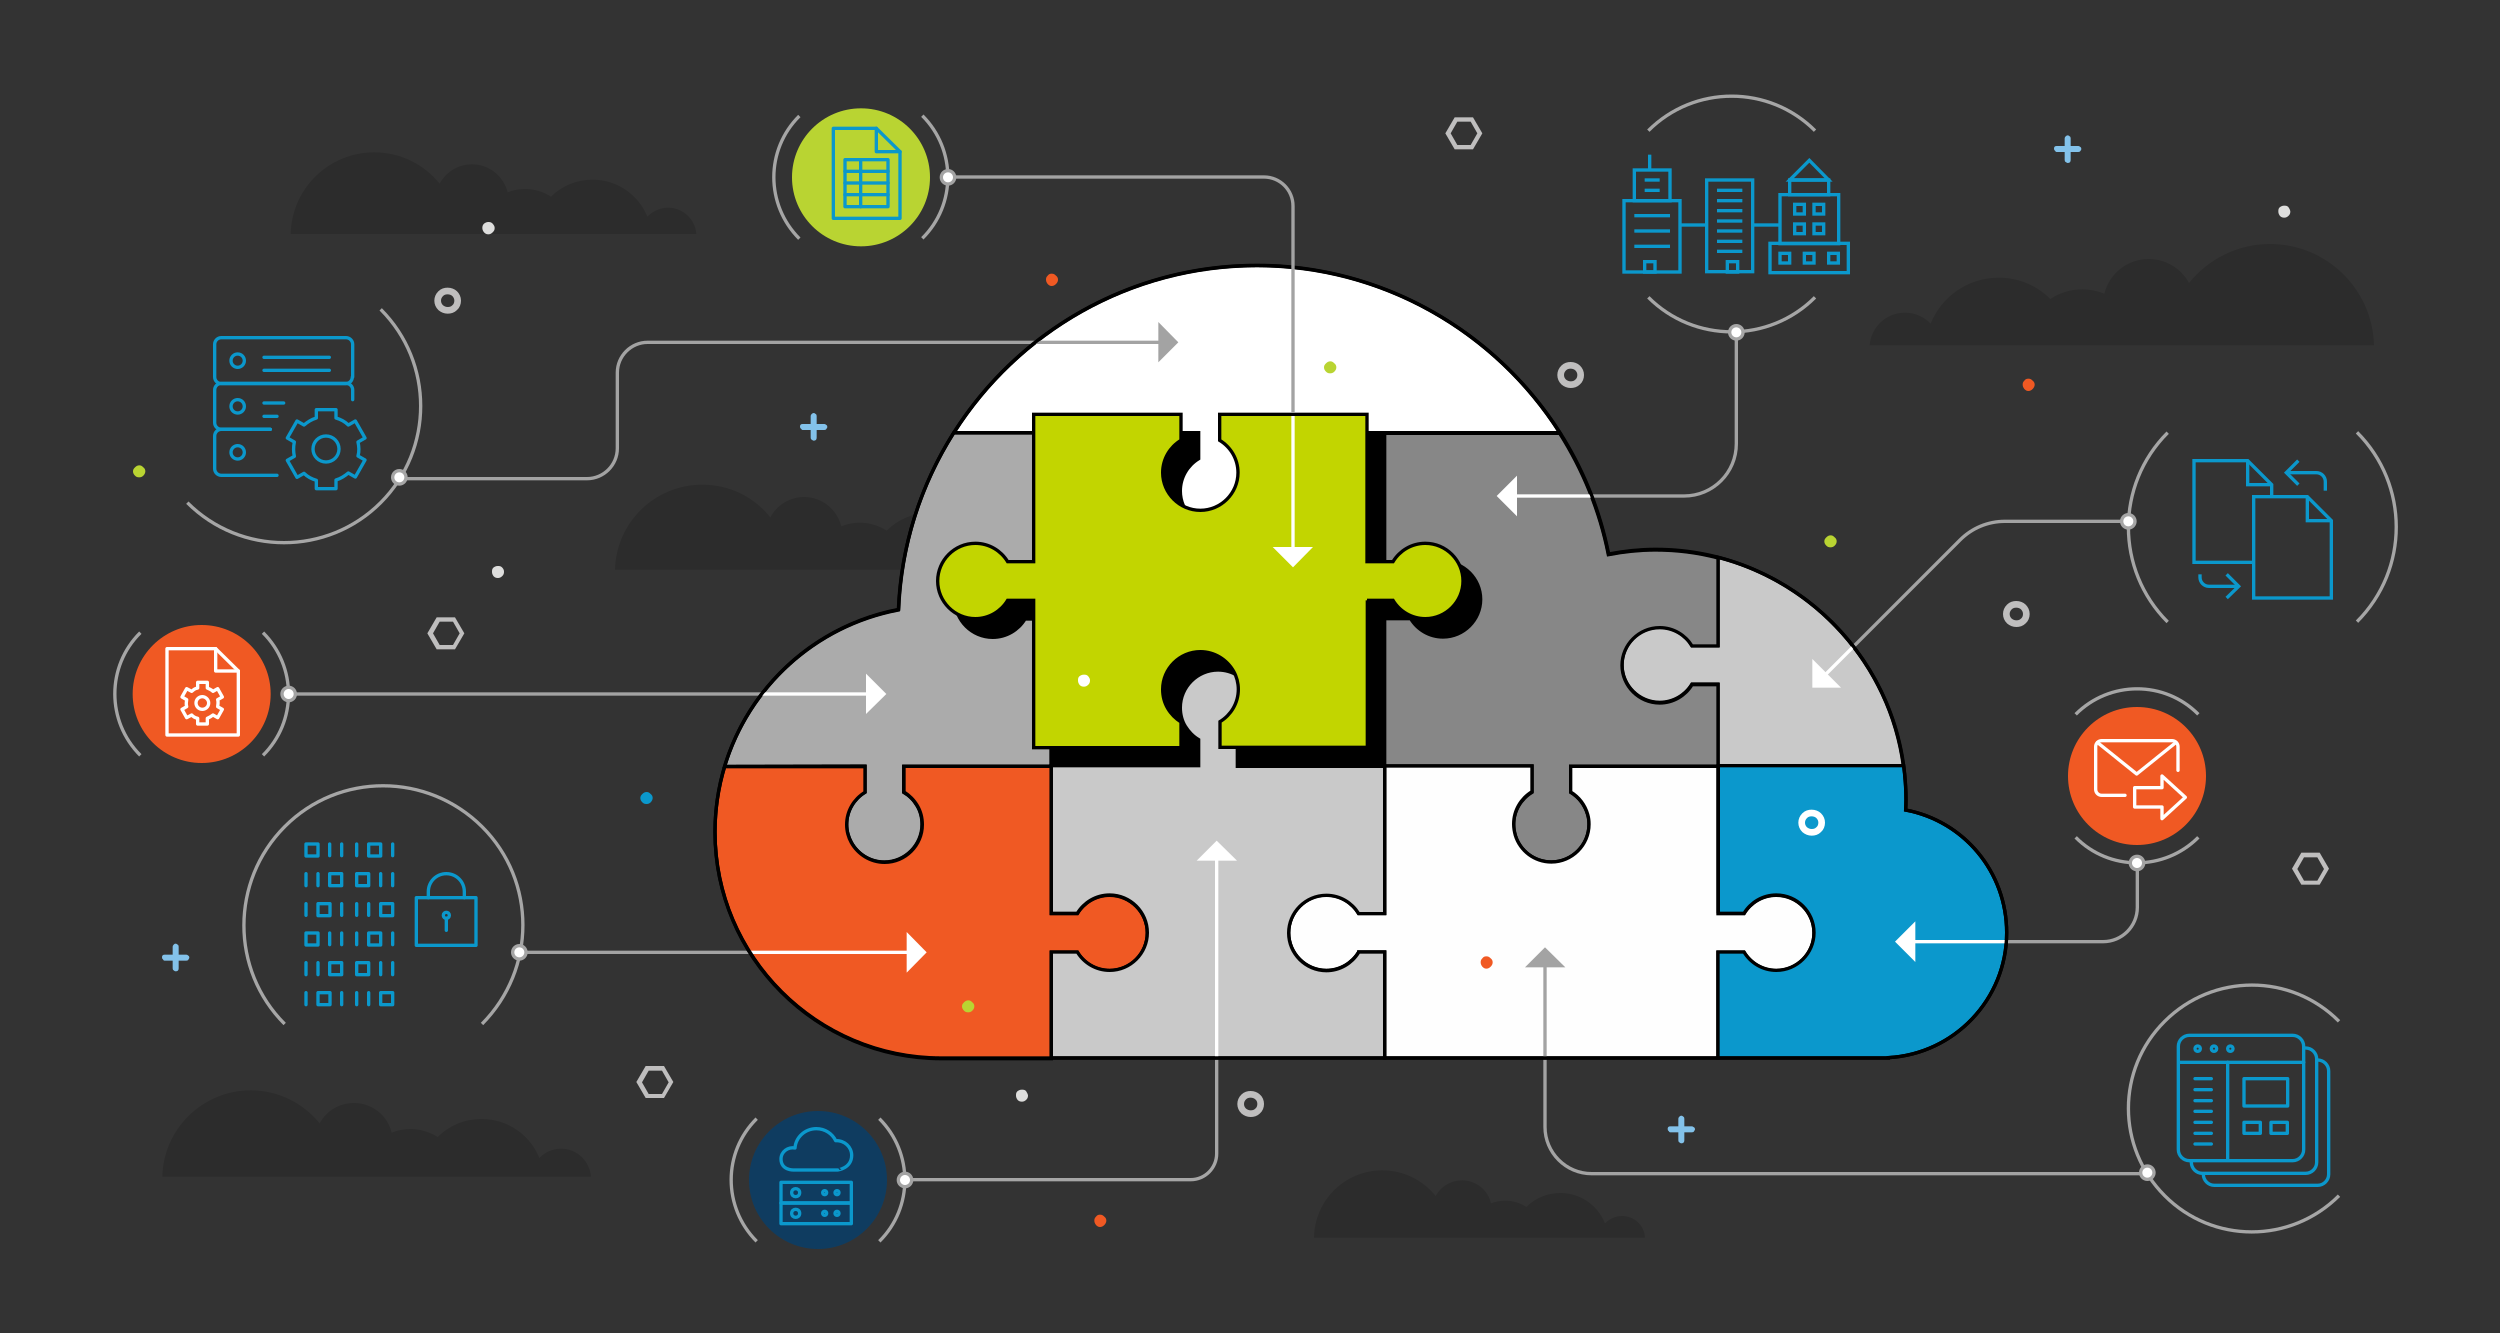 <?xml version="1.0" encoding="utf-8"?>
<!-- Generator: Adobe Illustrator 22.1.0, SVG Export Plug-In . SVG Version: 6.00 Build 0)  -->
<svg version="1.1" id="Layer_a1" xmlns="http://www.w3.org/2000/svg" xmlns:xlink="http://www.w3.org/1999/xlink" x="0px" y="0px"
	 viewBox="0 0 750 400" enable-background="new 0 0 750 400" xml:space="preserve">
<rect x="0" y="0" width="750" height="400" fill="#333333" stroke="none"/>
<line fill="none" stroke="#A3A3A3" stroke-miterlimit="10" x1="155.4" y1="285.7" x2="224.8" y2="285.7"/>
<path fill="none" stroke="#A3A3A3" stroke-miterlimit="10" d="M556,194l32-32c3.6-3.6,8.4-5.6,13.5-5.6h37.1"/>
<path fill="none" stroke="#A3A3A3" stroke-miterlimit="10" d="M602,282.5h28.9c5.7,0,10.3-4.6,10.3-10.3v-13.5"/>
<path fill="none" stroke="#A3A3A3" stroke-miterlimit="10" d="M463.5,317.5v20.6c0,7.7,6.3,14,14,14H645"/>
<path fill="none" stroke="#A6A6A6" stroke-miterlimit="10" d="M365,317v29.1c0,4.3-3.5,7.8-7.8,7.8h-86"/>
<path fill="none" stroke="#A3A3A3" stroke-miterlimit="10" d="M477.5,148.8h27.7c8.7,0,15.7-7,15.7-15.7V98.8"/>
<line fill="none" stroke="#A3A3A3" stroke-miterlimit="10" x1="228.5" y1="208.2" x2="86.8" y2="208.2"/>
<path fill="none" stroke="#A3A3A3" stroke-miterlimit="10" d="M310.4,102.7H194.3c-5,0-9.1,4.1-9.1,9.1v22.7c0,5-4.1,9.1-9.1,9.1
	h-56.9"/>
<polygon points="451.2,234.5 284.3,234.5 284.3,151.8 302.8,123.3 451.2,123.3 "/>
<path opacity="0.14" d="M712.2,103.6C711.8,86.8,698,73.2,681,73.2c-9.8,0-18.6,4.6-24.3,11.7c-2.3-4.3-6.9-7.2-12.1-7.2
	c-6.4,0-11.8,4.4-13.3,10.4c-2-0.8-4.3-1.3-6.6-1.3c-3.6,0-6.9,1.1-9.6,2.9c-4-4-9.4-6.4-15.5-6.4c-9.2,0-17.2,5.7-20.4,13.8
	c-1.9-2-4.7-3.3-7.7-3.3c-5.6,0-10.2,4.3-10.6,9.8H712.2z"/>
<path opacity="0.14" d="M87.2,70.2c0.3-13.6,11.4-24.5,25.1-24.5c7.9,0,15,3.7,19.6,9.4c1.9-3.5,5.5-5.8,9.7-5.8
	c5.2,0,9.5,3.6,10.7,8.4c1.6-0.7,3.4-1,5.3-1c2.9,0,5.5,0.9,7.7,2.3c3.2-3.2,7.6-5.1,12.5-5.1c7.4,0,13.8,4.6,16.4,11.1
	c1.6-1.6,3.8-2.7,6.2-2.7c4.5,0,8.2,3.5,8.5,7.9H87.2z"/>
<path opacity="0.14" d="M394.2,371.1c0.3-11.1,9.3-20,20.5-20c6.5,0,12.2,3,16,7.7c1.5-2.8,4.5-4.7,7.9-4.7c4.2,0,7.8,2.9,8.7,6.9
	c1.3-0.5,2.8-0.8,4.3-0.8c2.3,0,4.5,0.7,6.3,1.9c2.6-2.6,6.2-4.2,10.2-4.2c6.1,0,11.3,3.8,13.4,9.1c1.3-1.3,3.1-2.2,5.1-2.2
	c3.7,0,6.7,2.8,6.9,6.5H394.2z"/>
<path opacity="0.14" d="M184.5,171c0.3-14.2,11.9-25.6,26.2-25.6c8.3,0,15.6,3.8,20.4,9.8c1.9-3.6,5.8-6.1,10.1-6.1
	c5.4,0,9.9,3.7,11.2,8.8c1.7-0.7,3.6-1.1,5.5-1.1c3,0,5.8,0.9,8.1,2.4c3.3-3.3,7.9-5.4,13-5.4c7.8,0,14.4,4.8,17.1,11.6
	c1.6-1.7,3.9-2.8,6.5-2.8c4.7,0,8.5,3.6,8.9,8.3H184.5z"/>
<path opacity="0.14" d="M48.7,353c0.3-14.3,12.1-25.9,26.5-25.9c8.4,0,15.8,3.9,20.7,9.9c2-3.7,5.8-6.1,10.3-6.1
	c5.5,0,10.1,3.8,11.3,8.9c1.7-0.7,3.6-1.1,5.6-1.1c3,0,5.8,0.9,8.2,2.4c3.4-3.4,8-5.4,13.2-5.4c7.9,0,14.6,4.9,17.3,11.7
	c1.6-1.7,4-2.8,6.5-2.8c4.8,0,8.6,3.7,9,8.4H48.7z"/>
<circle fill="#B9D432" cx="258.3" cy="53.2" r="20.7"/>
<path fill="none" stroke="#A6A6A6" stroke-miterlimit="10" d="M239.8,71.6c-10.2-10.2-10.2-26.7,0-36.8"/>
<path fill="none" stroke="#A6A6A6" stroke-miterlimit="10" d="M276.7,34.7c10.2,10.2,10.2,26.7,0,36.8"/>
<path fill="#FFFFFF" stroke="#000000" stroke-miterlimit="10" d="M359.6,129.8v7.8c-3.3,2-5.5,5.6-5.5,9.7c0,6.2,5.1,11.3,11.3,11.3
	s11.3-5.1,11.3-11.3c0-4.1-2.2-7.7-5.5-9.7v-7.8l96.7,0c-19.3-30.3-53.1-50.1-90.8-50.1c-38.2,0-71.8,20-90.9,50.1L359.6,129.8z"/>
<path fill="#C9C9C9" stroke="#000000" stroke-miterlimit="10" d="M515.4,167.2v26.4h-7.8c-2-3.3-5.6-5.5-9.7-5.5
	c-6.2,0-11.3,5.1-11.3,11.3c0,6.2,5.1,11.3,11.3,11.3c4.1,0,7.7-2.2,9.7-5.5h0l0,0h7.8v0h0v24.5H571
	C566.9,199.4,544.6,174.8,515.4,167.2z"/>
<path fill="#878787" stroke="#000000" stroke-miterlimit="10" d="M415.4,174h7.8c2-3.3,5.6-5.5,9.7-5.5c0,0,0,0,0,0c0,0,0,0,0,0
	c6.2,0,11.3,5.1,11.3,11.3s-5.1,11.3-11.3,11.3c0,0,0,0,0,0c0,0,0,0,0,0c-4.1,0-7.7-2.2-9.7-5.5h-7.8v44.2h44.2v0.1h0v7.8
	c-3.3,2-5.5,5.6-5.5,9.7c0,1.2,0.2,2.3,0.5,3.3c1.4,4.6,5.7,7.9,10.8,7.9c6.2,0,11.3-5.1,11.3-11.3c0-1-0.1-2-0.4-2.9
	c-0.8-2.8-2.6-5.2-5.1-6.7v0c0,0,0,0,0,0v-7.8h44.2v-24.5h-7.8c-2,3.3-5.6,5.5-9.7,5.5c0,0,0,0,0,0c0,0,0,0,0,0
	c-6.2,0-11.3-5.1-11.3-11.3s5.1-11.3,11.3-11.3c0,0,0,0,0,0c0,0,0,0,0,0c4.1,0,7.7,2.2,9.7,5.5h7.8v-26.4c-6-1.6-12.3-2.4-18.8-2.4
	c-4.7,0-9.4,0.5-14.1,1.4c-2.6-13.2-7.7-25.5-14.6-36.4h-52.5V174z"/>
<path fill="#ABABAB" stroke="#000000" stroke-miterlimit="10" d="M259.5,229.8L259.5,229.8l0,7.8c-3.3,2-5.5,5.6-5.5,9.7
	c0,1.9,0.5,3.8,1.4,5.4c1.9,3.5,5.6,5.9,9.9,5.9c6.2,0,11.3-5.1,11.3-11.3c0-2-0.5-4-1.5-5.6c-1-1.7-2.3-3-4-4v0c0,0,0,0,0,0v-7.8
	h44.2v-44.2h-7.8c-2,3.3-5.6,5.5-9.7,5.5c0,0,0,0,0,0c0,0,0,0,0,0c-6.2,0-11.3-5.1-11.3-11.3s5.1-11.3,11.3-11.3c0,0,0,0,0,0
	c0,0,0,0,0,0c4.1,0,7.7,2.2,9.7,5.5h7.8v-44.2h-29.2c-9.8,15.5-15.8,33.6-16.6,53.1c-25.1,4.8-44.9,23.2-52.1,46.9L259.5,229.8
	L259.5,229.8z"/>
<path fill="#F05923" stroke="#000000" stroke-miterlimit="10" d="M315.4,285.7h7.8h0c2,3.3,5.6,5.5,9.7,5.5
	c6.2,0,11.3-5.1,11.3-11.3s-5.1-11.3-11.3-11.3c-4.1,0-7.7,2.2-9.7,5.5h0h-7.8h0v-44.2h-44.2v7.7c1.6,1,3,2.4,4,4.1
	c1,1.7,1.5,3.6,1.5,5.7c0,6.2-5.1,11.3-11.3,11.3c-4.3,0-8-2.4-10-5.9c-0.9-1.6-1.4-3.5-1.4-5.4c0-4.1,2.2-7.7,5.5-9.7v-7.7h-42.1
	c-1.9,6.3-2.9,12.9-2.9,19.7c0,37.4,30.5,67.9,67.9,67.9h33L315.4,285.7L315.4,285.7z"/>
<path fill="#FEFEFE" stroke="#000000" stroke-miterlimit="10" d="M515.4,285.7L515.4,285.7h7.8h0c2,3.3,5.6,5.5,9.7,5.5
	c6.2,0,11.3-5.1,11.3-11.3s-5.1-11.3-11.3-11.3c-4.1,0-7.7,2.2-9.7,5.5h0h-7.8h0v-44.2h-44.2v7.7c2.5,1.5,4.3,3.9,5.1,6.7
	c0.3,1,0.4,2,0.4,3c0,6.2-5.1,11.3-11.3,11.3c-5.1,0-9.4-3.4-10.8-8c-0.3-1.1-0.5-2.2-0.5-3.4c0-4.1,2.2-7.7,5.5-9.7v-7.7h-44.2V274
	h0h-7.8h0c-2-3.3-5.6-5.5-9.7-5.5c-6.2,0-11.3,5.1-11.3,11.3s5.1,11.3,11.3,11.3c4.1,0,7.7-2.2,9.7-5.5h0h7.8h0v31.8h100V285.7z"/>
<path fill="#C9C9C9" stroke="#000000" stroke-miterlimit="10" d="M407.6,285.7c-2,3.3-5.6,5.5-9.7,5.5c0,0,0,0,0,0c0,0,0,0,0,0
	c-6.2,0-11.3-5.1-11.3-11.3s5.1-11.3,11.3-11.3c0,0,0,0,0,0c0,0,0,0,0,0c4.1,0,7.7,2.2,9.7,5.5h7.8v-44.2h-44.2v-0.1h0V222
	c3.3-2,5.5-5.6,5.5-9.7c0-1.9-0.5-3.8-1.4-5.4c-1.9-3.5-5.6-5.9-9.9-5.9c-6.2,0-11.3,5.1-11.3,11.3c0,2,0.5,4,1.5,5.6
	c1,1.6,2.3,3,4,4v0c0,0,0,0,0,0v7.8h-44.2V274h7.8c2-3.3,5.6-5.5,9.7-5.5c0,0,0,0,0,0c0,0,0,0,0,0c6.2,0,11.3,5.1,11.3,11.3
	s-5.1,11.3-11.3,11.3c0,0,0,0,0,0c0,0,0,0,0,0c-4.1,0-7.7-2.2-9.7-5.5h-7.8v31.8h100v-31.8H407.6z"/>
<path fill="#0B98CC" stroke="#000000" stroke-miterlimit="10" d="M515.4,274h7.8c2-3.3,5.6-5.5,9.7-5.5c0,0,0,0,0,0c0,0,0,0,0,0
	c6.2,0,11.3,5.1,11.3,11.3s-5.1,11.3-11.3,11.3c0,0,0,0,0,0c0,0,0,0,0,0c-4.1,0-7.7-2.2-9.7-5.5h-7.8v31.8h51.1l0-0.1
	c19.7-1.1,35.5-17.5,35.5-37.5c0-18.3-12.9-33.5-30.3-36.8c0-1.1,0.1-2.1,0.1-3.1c0-3.4-0.3-6.8-0.7-10.2h-55.6V274z"/>
<path fill="#C2D500" stroke="#000000" stroke-miterlimit="10" d="M410.1,180.1L410.1,180.1L410.1,180.1l7.8,0c2,3.3,5.6,5.5,9.7,5.5
	c6.2,0,11.3-5.1,11.3-11.3c0-6.2-5.1-11.3-11.3-11.3c-4.1,0-7.7,2.2-9.7,5.5h0l0,0h-7.8v-44.2h-44.2v7.8c3.3,2,5.5,5.6,5.5,9.7
	c0,6.2-5.1,11.3-11.3,11.3s-11.3-5.1-11.3-11.3c0-4.1,2.2-7.7,5.5-9.7v-7.8h-44.2v44.2h-7.8l0,0h0c-2-3.3-5.6-5.5-9.7-5.5
	c-6.2,0-11.3,5.1-11.3,11.3c0,6.2,5.1,11.3,11.3,11.3c4.1,0,7.7-2.2,9.7-5.5h7.8v0h0v44.2h44.2v-7.7c-1.6-1-3-2.4-4-4.1
	c-1-1.7-1.5-3.6-1.5-5.7c0-6.2,5.1-11.3,11.3-11.3c4.3,0,8,2.4,10,5.9c0.9,1.6,1.4,3.5,1.4,5.4c0,4.1-2.2,7.7-5.5,9.7v7.7h44.2
	V180.1z"/>
<g>
	<g>
		<line fill="none" stroke="#FFFFFF" stroke-miterlimit="10" x1="224.9" y1="285.7" x2="272.8" y2="285.7"/>
		<g>
			<polygon fill="#FFFFFF" points="272,279.6 272,291.8 278,285.7 			"/>
		</g>
	</g>
</g>
<path fill="none" stroke="#A6A6A6" stroke-miterlimit="10" d="M668.5,280.2"/>
<g>
	<g>
		<line fill="none" stroke="#FFFFFF" stroke-miterlimit="10" x1="547.4" y1="202.6" x2="556" y2="194"/>
		<g>
			<polygon fill="#FFFFFF" points="543.7,197.7 552.3,206.3 543.7,206.3 			"/>
		</g>
	</g>
</g>
<g>
	<g>
		<line fill="none" stroke="#FFFFFF" stroke-miterlimit="10" x1="573.8" y1="282.5" x2="602" y2="282.5"/>
		<g>
			<polygon fill="#FFFFFF" points="574.6,276.4 574.6,288.6 568.5,282.5 			"/>
		</g>
	</g>
</g>
<g>
	<g>
		<line fill="none" stroke="#A3A3A3" stroke-miterlimit="10" x1="463.5" y1="289.4" x2="463.5" y2="317.3"/>
		<g>
			<polygon fill="#A3A3A3" points="469.6,290.2 457.5,290.2 463.5,284.2 			"/>
		</g>
	</g>
</g>
<g>
	<g>
		<line fill="none" stroke="#FFFFFF" stroke-miterlimit="10" x1="365" y1="257.4" x2="365" y2="317"/>
		<g>
			<polygon fill="#FFFFFF" points="371.1,258.2 359,258.2 365,252.2 			"/>
		</g>
	</g>
</g>
<g>
	<g>
		<line fill="none" stroke="#FFFFFF" stroke-miterlimit="10" x1="454.3" y1="148.8" x2="477.5" y2="148.8"/>
		<g>
			<polygon fill="#FFFFFF" points="455.1,142.7 455.1,154.9 449,148.8 			"/>
		</g>
	</g>
</g>
<g>
	<g>
		<line fill="none" stroke="#FFFFFF" stroke-miterlimit="10" x1="260.6" y1="208.2" x2="228.5" y2="208.2"/>
		<g>
			<polygon fill="#FFFFFF" points="259.8,214.2 259.8,202.1 265.9,208.2 			"/>
		</g>
	</g>
</g>
<g>
	<g>
		<line fill="none" stroke="#A3A3A3" stroke-miterlimit="10" x1="348.3" y1="102.7" x2="310.5" y2="102.7"/>
		<g>
			<polygon fill="#A3A3A3" points="347.5,108.7 347.5,96.6 353.5,102.7 			"/>
		</g>
	</g>
</g>
<g>
	<g>
		<line fill="none" stroke="#FFFFFF" stroke-miterlimit="10" x1="387.9" y1="164.9" x2="387.9" y2="124.8"/>
		<g>
			<polygon fill="#FFFFFF" points="381.8,164.1 393.9,164.1 387.9,170.2 			"/>
		</g>
	</g>
</g>
<path fill="none" stroke="#A6A6A6" stroke-miterlimit="10" d="M114.2,92.8c16,16,16,42,0,58s-42,16-58,0"/>
<path fill="none" stroke="#A6A6A6" stroke-miterlimit="10" d="M85.4,307.2c-16.3-16.3-16.3-42.8,0-59.2s42.8-16.3,59.2,0
	s16.3,42.8,0,59.2"/>
<path fill="none" stroke="#A6A6A6" stroke-miterlimit="10" d="M701.7,358.7c-14.5,14.5-37.9,14.5-52.3,0
	c-14.5-14.5-14.5-37.9,0-52.3c14.5-14.5,37.9-14.5,52.3,0"/>
<path fill="none" stroke="#A6A6A6" stroke-miterlimit="10" d="M650.3,186.6c-15.7-15.7-15.7-41.1,0-56.8"/>
<path fill="none" stroke="#A6A6A6" stroke-miterlimit="10" d="M707.1,129.7c15.7,15.7,15.7,41.1,0,56.8"/>
<path fill="none" stroke="#A6A6A6" stroke-miterlimit="10" d="M544.5,89.2c-13.8,13.8-36.2,13.8-50,0"/>
<path fill="none" stroke="#A6A6A6" stroke-miterlimit="10" d="M494.5,39.2c13.8-13.8,36.2-13.8,50,0"/>
<circle fill="#F05923" cx="60.5" cy="208.2" r="20.7"/>
<path fill="none" stroke="#A6A6A6" stroke-miterlimit="10" d="M42.1,226.6c-10.2-10.2-10.2-26.7,0-36.8"/>
<path fill="none" stroke="#A6A6A6" stroke-miterlimit="10" d="M78.9,189.8c10.2,10.2,10.2,26.7,0,36.8"/>
<circle fill="#FFFFFF" stroke="#A3A3A3" stroke-miterlimit="10" cx="86.6" cy="208.2" r="2"/>
<circle fill="#0F3C60" cx="245.4" cy="354" r="20.7"/>
<path fill="none" stroke="#A6A6A6" stroke-miterlimit="10" d="M227,372.4c-10.2-10.2-10.2-26.7,0-36.8"/>
<path fill="none" stroke="#A6A6A6" stroke-miterlimit="10" d="M263.8,335.6c10.2,10.2,10.2,26.7,0,36.8"/>
<circle fill="#FFFFFF" stroke="#A3A3A3" stroke-miterlimit="10" cx="271.5" cy="354" r="2"/>
<g>
	<circle fill="#F05923" cx="641.1" cy="232.8" r="20.7"/>
	<path fill="none" stroke="#A6A6A6" stroke-miterlimit="10" d="M622.7,214.3c10.2-10.2,26.7-10.2,36.8,0"/>
	<path fill="none" stroke="#A6A6A6" stroke-miterlimit="10" d="M659.5,251.2c-10.2,10.2-26.7,10.2-36.8,0"/>
	<circle fill="#FFFFFF" stroke="#A3A3A3" stroke-miterlimit="10" cx="641.1" cy="258.9" r="2"/>
</g>
<circle fill="#FFFFFF" stroke="#A6A6A6" stroke-miterlimit="10" cx="155.8" cy="285.7" r="2"/>
<circle fill="#FFFFFF" stroke="#A6A6A6" stroke-miterlimit="10" cx="119.8" cy="143.2" r="2"/>
<circle fill="#FFFFFF" stroke="#A6A6A6" stroke-miterlimit="10" cx="520.9" cy="99.7" r="2"/>
<circle fill="#FFFFFF" stroke="#A6A6A6" stroke-miterlimit="10" cx="638.5" cy="156.4" r="2"/>
<circle fill="#FFFFFF" stroke="#A6A6A6" stroke-miterlimit="10" cx="644.2" cy="351.8" r="2"/>
<path fill="none" stroke="#000000" stroke-miterlimit="10" d="M282.4,317.4c-37.4,0-67.9-30.5-67.9-67.9c0-32.8,23.3-60.6,55.1-66.7
	c2.3-57.3,49.6-103.2,107.5-103.2c51.3,0,95.6,36.8,105.5,86.6c4.7-0.9,9.4-1.4,14.1-1.4c41.4,0,75.1,33.7,75.1,75.1
	c0,1,0,2-0.1,3.1c17.4,3.3,30.3,18.5,30.3,36.8c0,20-15.7,36.4-35.5,37.5l0,0.1H282.4z"/>
<g>
	<polygon fill="none" stroke="#0B98CC" stroke-miterlimit="10" points="699.4,179.4 676.1,179.4 676.1,149 692.2,149 699.4,156.2 	
		"/>
	<polyline fill="none" stroke="#0B98CC" stroke-miterlimit="10" points="692.2,149 692.2,156.2 699.4,156.2 	"/>
	<polyline fill="none" stroke="#0B98CC" stroke-miterlimit="10" points="676.1,168.7 658.2,168.7 658.2,138.2 674.3,138.2 
		681.5,145.4 681.5,149 	"/>
	<polyline fill="none" stroke="#0B98CC" stroke-miterlimit="10" points="674.3,138.2 674.3,145.4 681.5,145.4 	"/>
	<path fill="none" stroke="#0B98CC" stroke-miterlimit="10" d="M697.6,147.2v-2.7c0-1.5-1.2-2.7-2.7-2.7h-9"/>
	<polyline fill="none" stroke="#0B98CC" stroke-miterlimit="10" points="689.5,138.2 685.9,141.8 689.5,145.4 	"/>
	<path fill="none" stroke="#0B98CC" stroke-miterlimit="10" d="M660,172.3v0.9c0,1.5,1.2,2.7,2.7,2.7h9"/>
	<polyline fill="none" stroke="#0B98CC" stroke-miterlimit="10" points="668,179.4 671.6,175.9 668,172.3 	"/>
</g>
<g>
	<g>
		<path fill="none" stroke="#FFFFFF" stroke-linejoin="round" stroke-miterlimit="10" d="M65.3,215.3l1.4-2.5l-1.4-0.8
			c0.1-0.7,0.2-1.4,0-2.1l1.4-0.8l-1.4-2.5l-1.4,0.8c-0.5-0.5-1.3-0.8-1.7-1v-1.7h-2.9v1.7c-1,0.2-1.3,0.6-1.8,1l-1.5-0.8l-1.4,2.5
			l1.4,0.8c-0.1,0.7-0.2,1.3,0,2.1l-1.4,0.8l1.4,2.5l1.5-0.8c0.5,0.5,0.9,0.8,1.8,1v1.7h2.9v-1.7c0.5-0.2,1.2-0.6,1.7-1L65.3,215.3z
			"/>
		<path fill="none" stroke="#FFFFFF" stroke-linejoin="round" stroke-miterlimit="10" d="M62.6,210.9c0,1.1-0.9,1.9-1.9,1.9
			c-1.1,0-1.9-0.9-1.9-1.9c0-1.1,0.9-1.9,1.9-1.9C61.7,209,62.6,209.9,62.6,210.9z"/>
	</g>
	<g>
		<polygon fill="none" stroke="#FFFFFF" stroke-linecap="round" stroke-linejoin="round" stroke-miterlimit="10" points="
			71.5,220.5 50.1,220.5 50.1,194.6 64.7,194.6 71.5,201.3 		"/>
		<polyline fill="none" stroke="#FFFFFF" stroke-linecap="round" stroke-linejoin="round" stroke-miterlimit="10" points="
			64.7,194.6 64.7,201.3 71.5,201.3 		"/>
	</g>
</g>
<g>
	<path fill="none" stroke="#0B98CC" stroke-linecap="round" stroke-linejoin="round" stroke-miterlimit="10" d="M691.1,344.9
		c0,1.8-1.5,3.3-3.3,3.3h-31c-1.8,0-3.3-1.5-3.3-3.3v-31c0-1.8,1.5-3.3,3.3-3.3h31c1.8,0,3.3,1.5,3.3,3.3V344.9z"/>
	<path fill="none" stroke="#0B98CC" stroke-linecap="round" stroke-linejoin="round" stroke-miterlimit="10" d="M691.7,314.4
		c1.8,0,3.3,1.5,3.3,3.3v31c0,1.8-1.5,3.3-3.3,3.3h-31c-1.8,0-3.3-1.5-3.3-3.3"/>
	<path fill="none" stroke="#0B98CC" stroke-linecap="round" stroke-linejoin="round" stroke-miterlimit="10" d="M695.3,318
		c1.8,0,3.3,1.5,3.3,3.3v31c0,1.8-1.5,3.3-3.3,3.3h-31c-1.8,0-3.3-1.5-3.3-3.3"/>
	
		<line fill="none" stroke="#0B98CC" stroke-linecap="round" stroke-linejoin="round" stroke-miterlimit="10" x1="653.6" y1="318.7" x2="691.1" y2="318.7"/>
	
		<circle fill="none" stroke="#0B98CC" stroke-linecap="round" stroke-linejoin="round" stroke-miterlimit="10" cx="659.3" cy="314.6" r="0.8"/>
	
		<circle fill="none" stroke="#0B98CC" stroke-linecap="round" stroke-linejoin="round" stroke-miterlimit="10" cx="664.2" cy="314.6" r="0.8"/>
	
		<circle fill="none" stroke="#0B98CC" stroke-linecap="round" stroke-linejoin="round" stroke-miterlimit="10" cx="669.1" cy="314.6" r="0.8"/>
	
		<line fill="none" stroke="#0B98CC" stroke-linecap="round" stroke-linejoin="round" stroke-miterlimit="10" x1="668.3" y1="318.7" x2="668.3" y2="348.1"/>
	
		<line fill="none" stroke="#0B98CC" stroke-linecap="round" stroke-linejoin="round" stroke-miterlimit="10" x1="658.5" y1="323.6" x2="663.4" y2="323.6"/>
	
		<line fill="none" stroke="#0B98CC" stroke-linecap="round" stroke-linejoin="round" stroke-miterlimit="10" x1="658.5" y1="326.9" x2="663.4" y2="326.9"/>
	
		<line fill="none" stroke="#0B98CC" stroke-linecap="round" stroke-linejoin="round" stroke-miterlimit="10" x1="658.5" y1="330.2" x2="663.4" y2="330.2"/>
	
		<line fill="none" stroke="#0B98CC" stroke-linecap="round" stroke-linejoin="round" stroke-miterlimit="10" x1="658.5" y1="333.4" x2="663.4" y2="333.4"/>
	
		<line fill="none" stroke="#0B98CC" stroke-linecap="round" stroke-linejoin="round" stroke-miterlimit="10" x1="658.5" y1="336.7" x2="663.4" y2="336.7"/>
	
		<line fill="none" stroke="#0B98CC" stroke-linecap="round" stroke-linejoin="round" stroke-miterlimit="10" x1="658.5" y1="340" x2="663.4" y2="340"/>
	
		<line fill="none" stroke="#0B98CC" stroke-linecap="round" stroke-linejoin="round" stroke-miterlimit="10" x1="658.5" y1="343.2" x2="663.4" y2="343.2"/>
	
		<rect x="673.2" y="323.6" fill="none" stroke="#0B98CC" stroke-linecap="round" stroke-linejoin="round" stroke-miterlimit="10" width="13.1" height="8.2"/>
	
		<rect x="673.2" y="336.7" fill="none" stroke="#0B98CC" stroke-linecap="round" stroke-linejoin="round" stroke-miterlimit="10" width="4.9" height="3.3"/>
	
		<rect x="681.3" y="336.7" fill="none" stroke="#0B98CC" stroke-linecap="round" stroke-linejoin="round" stroke-miterlimit="10" width="4.9" height="3.3"/>
</g>
<g>
	<path fill="none" stroke="#FFFFFF" stroke-linecap="round" stroke-linejoin="round" stroke-miterlimit="10" d="M637.5,238.6h-7
		c-1,0-1.8-0.8-1.8-1.8V224c0-1,0.8-1.8,1.8-1.8h21.1c1,0,1.8,0.8,1.8,1.8v7.1"/>
	<polyline fill="none" stroke="#FFFFFF" stroke-linecap="round" stroke-linejoin="round" stroke-miterlimit="10" points="
		652.7,222.8 641,232.2 629.3,222.8 	"/>
	<polygon fill="none" stroke="#FFFFFF" stroke-linecap="round" stroke-linejoin="round" stroke-miterlimit="10" points="
		648.6,242.1 648.6,245.6 655.6,239.2 648.6,232.8 648.6,236.3 640.4,236.3 640.4,242.1 	"/>
</g>
<g>
	<polygon fill="none" stroke="#0B98CC" stroke-linecap="round" stroke-linejoin="round" stroke-miterlimit="10" points="270,65.5 
		250,65.5 250,38.5 262.9,38.5 270,45.5 	"/>
	<polyline fill="none" stroke="#0B98CC" stroke-linecap="round" stroke-linejoin="round" stroke-miterlimit="10" points="
		262.9,38.5 262.9,45.5 270,45.5 	"/>
	
		<rect x="253.5" y="47.9" fill="none" stroke="#0B98CC" stroke-linecap="round" stroke-linejoin="round" stroke-miterlimit="10" width="12.9" height="14.1"/>
	
		<line fill="none" stroke="#0B98CC" stroke-linecap="round" stroke-linejoin="round" stroke-miterlimit="10" x1="253.5" y1="51.4" x2="266.4" y2="51.4"/>
	
		<line fill="none" stroke="#0B98CC" stroke-linecap="round" stroke-linejoin="round" stroke-miterlimit="10" x1="253.5" y1="54.9" x2="266.4" y2="54.9"/>
	
		<line fill="none" stroke="#0B98CC" stroke-linecap="round" stroke-linejoin="round" stroke-miterlimit="10" x1="253.5" y1="58.4" x2="266.4" y2="58.4"/>
	
		<line fill="none" stroke="#0B98CC" stroke-linecap="round" stroke-linejoin="round" stroke-miterlimit="10" x1="258.2" y1="47.9" x2="258.2" y2="62"/>
</g>
<g>
	
		<rect x="124.9" y="269.3" fill="none" stroke="#0B98CC" stroke-linecap="round" stroke-linejoin="round" stroke-miterlimit="10" width="17.9" height="14.3"/>
	
		<line fill="none" stroke="#0B98CC" stroke-linecap="round" stroke-linejoin="round" stroke-miterlimit="10" x1="133.9" y1="279.1" x2="133.9" y2="275.5"/>
	<path fill="none" stroke="#0B98CC" stroke-linecap="round" stroke-linejoin="round" stroke-miterlimit="10" d="M128.5,269.3v-1.8
		c0-3,2.4-5.4,5.4-5.4c3,0,5.4,2.4,5.4,5.4v1.8"/>
	
		<circle fill="none" stroke="#0B98CC" stroke-linecap="round" stroke-linejoin="round" stroke-miterlimit="10" cx="133.9" cy="274.6" r="0.9"/>
</g>
<line fill="none" stroke="#0B98CC" stroke-linecap="round" stroke-linejoin="round" stroke-miterlimit="10" x1="107" y1="253.2" x2="107" y2="256.7"/>
<line fill="none" stroke="#0B98CC" stroke-linecap="round" stroke-linejoin="round" stroke-miterlimit="10" x1="117.8" y1="253.2" x2="117.8" y2="256.7"/>
<line fill="none" stroke="#0B98CC" stroke-linecap="round" stroke-linejoin="round" stroke-miterlimit="10" x1="114.2" y1="262.1" x2="114.2" y2="265.7"/>
<line fill="none" stroke="#0B98CC" stroke-linecap="round" stroke-linejoin="round" stroke-miterlimit="10" x1="117.8" y1="262.1" x2="117.8" y2="265.7"/>
<rect x="110.6" y="253.2" fill="none" stroke="#0B98CC" stroke-linecap="round" stroke-linejoin="round" stroke-miterlimit="10" width="3.6" height="3.6"/>
<rect x="107" y="262.1" fill="none" stroke="#0B98CC" stroke-linecap="round" stroke-linejoin="round" stroke-miterlimit="10" width="3.6" height="3.6"/>
<rect x="114.2" y="271.1" fill="none" stroke="#0B98CC" stroke-linecap="round" stroke-linejoin="round" stroke-miterlimit="10" width="3.6" height="3.6"/>
<line fill="none" stroke="#0B98CC" stroke-linecap="round" stroke-linejoin="round" stroke-miterlimit="10" x1="107" y1="271.1" x2="107" y2="274.6"/>
<line fill="none" stroke="#0B98CC" stroke-linecap="round" stroke-linejoin="round" stroke-miterlimit="10" x1="110.6" y1="271.1" x2="110.6" y2="274.6"/>
<line fill="none" stroke="#0B98CC" stroke-linecap="round" stroke-linejoin="round" stroke-miterlimit="10" x1="102.5" y1="274.6" x2="102.5" y2="271.1"/>
<line fill="none" stroke="#0B98CC" stroke-linecap="round" stroke-linejoin="round" stroke-miterlimit="10" x1="91.8" y1="274.6" x2="91.8" y2="271.1"/>
<line fill="none" stroke="#0B98CC" stroke-linecap="round" stroke-linejoin="round" stroke-miterlimit="10" x1="95.4" y1="265.7" x2="95.4" y2="262.1"/>
<line fill="none" stroke="#0B98CC" stroke-linecap="round" stroke-linejoin="round" stroke-miterlimit="10" x1="91.8" y1="265.7" x2="91.8" y2="262.1"/>
<rect x="95.4" y="271.1" fill="none" stroke="#0B98CC" stroke-linecap="round" stroke-linejoin="round" stroke-miterlimit="10" width="3.6" height="3.6"/>
<rect x="98.9" y="262.1" fill="none" stroke="#0B98CC" stroke-linecap="round" stroke-linejoin="round" stroke-miterlimit="10" width="3.6" height="3.6"/>
<rect x="91.8" y="253.2" fill="none" stroke="#0B98CC" stroke-linecap="round" stroke-linejoin="round" stroke-miterlimit="10" width="3.6" height="3.6"/>
<line fill="none" stroke="#0B98CC" stroke-linecap="round" stroke-linejoin="round" stroke-miterlimit="10" x1="102.5" y1="256.7" x2="102.5" y2="253.2"/>
<line fill="none" stroke="#0B98CC" stroke-linecap="round" stroke-linejoin="round" stroke-miterlimit="10" x1="98.9" y1="256.7" x2="98.9" y2="253.2"/>
<line fill="none" stroke="#0B98CC" stroke-linecap="round" stroke-linejoin="round" stroke-miterlimit="10" x1="107" y1="279.9" x2="107" y2="283.4"/>
<line fill="none" stroke="#0B98CC" stroke-linecap="round" stroke-linejoin="round" stroke-miterlimit="10" x1="117.8" y1="279.9" x2="117.8" y2="283.4"/>
<line fill="none" stroke="#0B98CC" stroke-linecap="round" stroke-linejoin="round" stroke-miterlimit="10" x1="114.2" y1="288.8" x2="114.2" y2="292.4"/>
<line fill="none" stroke="#0B98CC" stroke-linecap="round" stroke-linejoin="round" stroke-miterlimit="10" x1="117.8" y1="288.8" x2="117.8" y2="292.4"/>
<rect x="110.6" y="279.9" fill="none" stroke="#0B98CC" stroke-linecap="round" stroke-linejoin="round" stroke-miterlimit="10" width="3.6" height="3.6"/>
<rect x="107" y="288.8" fill="none" stroke="#0B98CC" stroke-linecap="round" stroke-linejoin="round" stroke-miterlimit="10" width="3.6" height="3.6"/>
<rect x="114.2" y="297.8" fill="none" stroke="#0B98CC" stroke-linecap="round" stroke-linejoin="round" stroke-miterlimit="10" width="3.6" height="3.6"/>
<line fill="none" stroke="#0B98CC" stroke-linecap="round" stroke-linejoin="round" stroke-miterlimit="10" x1="107" y1="297.8" x2="107" y2="301.4"/>
<line fill="none" stroke="#0B98CC" stroke-linecap="round" stroke-linejoin="round" stroke-miterlimit="10" x1="110.6" y1="297.8" x2="110.6" y2="301.4"/>
<line fill="none" stroke="#0B98CC" stroke-linecap="round" stroke-linejoin="round" stroke-miterlimit="10" x1="102.5" y1="301.4" x2="102.5" y2="297.8"/>
<line fill="none" stroke="#0B98CC" stroke-linecap="round" stroke-linejoin="round" stroke-miterlimit="10" x1="91.8" y1="301.4" x2="91.8" y2="297.8"/>
<line fill="none" stroke="#0B98CC" stroke-linecap="round" stroke-linejoin="round" stroke-miterlimit="10" x1="95.4" y1="292.4" x2="95.4" y2="288.8"/>
<line fill="none" stroke="#0B98CC" stroke-linecap="round" stroke-linejoin="round" stroke-miterlimit="10" x1="91.8" y1="292.4" x2="91.8" y2="288.8"/>
<rect x="95.4" y="297.8" fill="none" stroke="#0B98CC" stroke-linecap="round" stroke-linejoin="round" stroke-miterlimit="10" width="3.6" height="3.6"/>
<rect x="98.9" y="288.8" fill="none" stroke="#0B98CC" stroke-linecap="round" stroke-linejoin="round" stroke-miterlimit="10" width="3.6" height="3.6"/>
<rect x="91.8" y="279.9" fill="none" stroke="#0B98CC" stroke-linecap="round" stroke-linejoin="round" stroke-miterlimit="10" width="3.6" height="3.6"/>
<line fill="none" stroke="#0B98CC" stroke-linecap="round" stroke-linejoin="round" stroke-miterlimit="10" x1="102.5" y1="283.4" x2="102.5" y2="279.9"/>
<line fill="none" stroke="#0B98CC" stroke-linecap="round" stroke-linejoin="round" stroke-miterlimit="10" x1="98.9" y1="283.4" x2="98.9" y2="279.9"/>
<g>
	<g>
		<path fill="none" stroke="#0B98CC" stroke-linejoin="round" stroke-miterlimit="10" d="M255.5,346.6c0-2.5-2.1-4.5-4.8-4.4
			c-1-2.1-3.2-3.6-5.8-3.6c-3.4,0-6.2,2.6-6.4,5.8c-2.1-0.4-4.2,1.1-4.2,3.3c0,3.4,3.7,3.3,3.7,3.3h13.3
			C251.3,351,255.5,350.5,255.5,346.6z"/>
	</g>
	
		<rect x="234.3" y="354.7" fill="none" stroke="#0B98CC" stroke-linejoin="round" stroke-miterlimit="10" width="21.1" height="6.2"/>
	
		<rect x="234.3" y="360.9" fill="none" stroke="#0B98CC" stroke-linejoin="round" stroke-miterlimit="10" width="21.1" height="6.2"/>
	<circle fill="none" stroke="#0B98CC" stroke-linejoin="round" stroke-miterlimit="10" cx="238.7" cy="357.8" r="1.2"/>
	<circle fill="none" stroke="#0B98CC" stroke-linejoin="round" stroke-miterlimit="10" cx="251.1" cy="357.8" r="0.6"/>
	<circle fill="none" stroke="#0B98CC" stroke-linejoin="round" stroke-miterlimit="10" cx="247.4" cy="357.8" r="0.6"/>
	<circle fill="none" stroke="#0B98CC" stroke-linejoin="round" stroke-miterlimit="10" cx="238.7" cy="364" r="1.2"/>
	<circle fill="none" stroke="#0B98CC" stroke-linejoin="round" stroke-miterlimit="10" cx="251.1" cy="364" r="0.6"/>
	<circle fill="none" stroke="#0B98CC" stroke-linejoin="round" stroke-miterlimit="10" cx="247.4" cy="364" r="0.6"/>
</g>
<g>
	<g>
		<path fill="none" stroke="#0B98CC" stroke-linecap="round" stroke-linejoin="round" stroke-miterlimit="10" d="M107.4,132.6
			l2.1-1.2l-2.9-5.1l-2.1,1.2c-1-1-2.3-1.7-3.7-2.1v-2.5h-5.9v2.5c-1.4,0.4-2.6,1.2-3.7,2.1l-2.1-1.2l-2.9,5.1l2.1,1.2
			c-0.3,1.5-0.3,2.8,0,4.3l-2.1,1.2l2.9,5.1l2.1-1.2c1,1,2.3,1.7,3.7,2.1v2.5h5.9V144c1.4-0.4,2.6-1.2,3.7-2.1l2.1,1.2l2.9-5.1
			l-2.1-1.2C107.8,135.4,107.7,134,107.4,132.6z"/>
		
			<circle fill="none" stroke="#0B98CC" stroke-linecap="round" stroke-linejoin="round" stroke-miterlimit="10" cx="97.8" cy="134.7" r="3.9"/>
	</g>
	<g>
		<path fill="none" stroke="#0B98CC" stroke-linecap="round" stroke-linejoin="round" stroke-miterlimit="10" d="M105.7,113.1
			c0,1.1-0.9,2-2,2H66.4c-1.1,0-2-0.9-2-2v-9.8c0-1.1,0.9-2,2-2h37.4c1.1,0,2,0.9,2,2V113.1z"/>
		
			<line fill="none" stroke="#0B98CC" stroke-linecap="round" stroke-linejoin="round" stroke-miterlimit="10" x1="79.2" y1="111.1" x2="98.8" y2="111.1"/>
		
			<line fill="none" stroke="#0B98CC" stroke-linecap="round" stroke-linejoin="round" stroke-miterlimit="10" x1="79.2" y1="107.2" x2="98.8" y2="107.2"/>
		
			<circle fill="none" stroke="#0B98CC" stroke-linecap="round" stroke-linejoin="round" stroke-miterlimit="10" cx="71.3" cy="108.2" r="2"/>
		<path fill="none" stroke="#0B98CC" stroke-linecap="round" stroke-linejoin="round" stroke-miterlimit="10" d="M81.1,128.8H66.4
			c-1.1,0-2-0.9-2-2V117c0-1.1,0.9-2,2-2h37.4c1.1,0,2,0.9,2,2v2.9"/>
		
			<line fill="none" stroke="#0B98CC" stroke-linecap="round" stroke-linejoin="round" stroke-miterlimit="10" x1="79.2" y1="124.9" x2="83.1" y2="124.9"/>
		
			<line fill="none" stroke="#0B98CC" stroke-linecap="round" stroke-linejoin="round" stroke-miterlimit="10" x1="79.2" y1="120.9" x2="85.1" y2="120.9"/>
		
			<circle fill="none" stroke="#0B98CC" stroke-linecap="round" stroke-linejoin="round" stroke-miterlimit="10" cx="71.3" cy="121.9" r="2"/>
		<path fill="none" stroke="#0B98CC" stroke-linecap="round" stroke-linejoin="round" stroke-miterlimit="10" d="M83.1,142.6H66.4
			c-1.1,0-2-0.9-2-2v-9.8c0-1.1,0.9-2,2-2h14.7"/>
		
			<circle fill="none" stroke="#0B98CC" stroke-linecap="round" stroke-linejoin="round" stroke-miterlimit="10" cx="71.3" cy="135.7" r="2"/>
	</g>
</g>
<g>
	<rect x="512" y="54" fill="none" stroke="#0B98CC" stroke-miterlimit="10" width="13.8" height="27.5"/>
	<line fill="none" stroke="#0B98CC" stroke-miterlimit="10" x1="515.1" y1="57.1" x2="522.7" y2="57.1"/>
	<line fill="none" stroke="#0B98CC" stroke-miterlimit="10" x1="515.1" y1="60.2" x2="522.7" y2="60.2"/>
	<line fill="none" stroke="#0B98CC" stroke-miterlimit="10" x1="515.1" y1="63.2" x2="522.7" y2="63.2"/>
	<line fill="none" stroke="#0B98CC" stroke-miterlimit="10" x1="515.1" y1="66.3" x2="522.7" y2="66.3"/>
	<line fill="none" stroke="#0B98CC" stroke-miterlimit="10" x1="515.1" y1="69.3" x2="522.7" y2="69.3"/>
	<line fill="none" stroke="#0B98CC" stroke-miterlimit="10" x1="515.1" y1="72.4" x2="522.7" y2="72.4"/>
	<line fill="none" stroke="#0B98CC" stroke-miterlimit="10" x1="515.1" y1="75.4" x2="522.7" y2="75.4"/>
	<g>
		<rect x="487.2" y="60.2" fill="none" stroke="#0B98CC" stroke-miterlimit="10" width="16.8" height="21.4"/>
		<rect x="490.3" y="51" fill="none" stroke="#0B98CC" stroke-miterlimit="10" width="10.7" height="9.2"/>
		<line fill="none" stroke="#0B98CC" stroke-miterlimit="10" x1="494.9" y1="51" x2="494.9" y2="46.4"/>
		<line fill="none" stroke="#0B98CC" stroke-miterlimit="10" x1="490.3" y1="64.7" x2="501" y2="64.7"/>
		<line fill="none" stroke="#0B98CC" stroke-miterlimit="10" x1="490.3" y1="69.3" x2="501" y2="69.3"/>
		<line fill="none" stroke="#0B98CC" stroke-miterlimit="10" x1="490.3" y1="73.9" x2="501" y2="73.9"/>
		<line fill="none" stroke="#0B98CC" stroke-miterlimit="10" x1="493.4" y1="54" x2="497.9" y2="54"/>
		<line fill="none" stroke="#0B98CC" stroke-miterlimit="10" x1="493.4" y1="57.1" x2="497.9" y2="57.1"/>
		<rect x="493.4" y="78.5" fill="none" stroke="#0B98CC" stroke-miterlimit="10" width="3.1" height="3.1"/>
	</g>
	<rect x="518.2" y="78.5" fill="none" stroke="#0B98CC" stroke-miterlimit="10" width="3.1" height="3.1"/>
	<g>
		<rect x="531" y="73" fill="none" stroke="#0B98CC" stroke-miterlimit="10" width="23.5" height="8.8"/>
		<rect x="534" y="58.4" fill="none" stroke="#0B98CC" stroke-miterlimit="10" width="17.6" height="14.7"/>
		<rect x="536.9" y="54" fill="none" stroke="#0B98CC" stroke-miterlimit="10" width="11.7" height="4.4"/>
		<polygon fill="none" stroke="#0B98CC" stroke-miterlimit="10" points="542.8,48.1 536.9,54 548.6,54 		"/>
		<rect x="538.4" y="61.3" fill="none" stroke="#0B98CC" stroke-miterlimit="10" width="2.9" height="2.9"/>
		<rect x="544.2" y="61.3" fill="none" stroke="#0B98CC" stroke-miterlimit="10" width="2.9" height="2.9"/>
		<rect x="538.4" y="67.2" fill="none" stroke="#0B98CC" stroke-miterlimit="10" width="2.9" height="2.9"/>
		<rect x="544.2" y="67.2" fill="none" stroke="#0B98CC" stroke-miterlimit="10" width="2.9" height="2.9"/>
		<rect x="534" y="76" fill="none" stroke="#0B98CC" stroke-miterlimit="10" width="2.9" height="2.9"/>
		<rect x="541.3" y="76" fill="none" stroke="#0B98CC" stroke-miterlimit="10" width="2.9" height="2.9"/>
		<rect x="548.6" y="76" fill="none" stroke="#0B98CC" stroke-miterlimit="10" width="2.9" height="2.9"/>
	</g>
	<line fill="none" stroke="#0B98CC" stroke-miterlimit="10" x1="504.2" y1="67.5" x2="512" y2="67.5"/>
	<line fill="none" stroke="#0B98CC" stroke-miterlimit="10" x1="526" y1="67.5" x2="533.8" y2="67.5"/>
</g>
<g transform="matrix( 1, 0, 0, 1, -287.6,-198.6) ">
	<g>
		<g id="Layer8_3_FILL_6_">
			<path fill="#B9D432" d="M331.2,340c0-0.5-0.2-0.9-0.6-1.2c-0.4-0.4-0.7-0.6-1.2-0.6s-0.9,0.2-1.3,0.6c-0.4,0.4-0.6,0.7-0.6,1.2
				c0,0.5,0.2,0.9,0.6,1.3c0.4,0.4,0.7,0.5,1.3,0.5c0.5,0,0.9-0.2,1.2-0.5C331,340.9,331.2,340.4,331.2,340z"/>
		</g>
	</g>
</g>
<g transform="matrix( 1, 0, 0, 1, -287.6,-198.6) ">
	<g>
		<g id="Layer8_3_FILL_7_">
			<path fill="#0B98CC" d="M483.4,438c0-0.5-0.2-0.9-0.6-1.2c-0.4-0.4-0.7-0.6-1.2-0.6c-0.5,0-0.9,0.2-1.3,0.6
				c-0.4,0.4-0.6,0.7-0.6,1.2c0,0.5,0.2,0.9,0.6,1.3c0.4,0.4,0.7,0.5,1.3,0.5c0.5,0,0.9-0.2,1.2-0.5
				C483.2,438.9,483.4,438.4,483.4,438z"/>
		</g>
	</g>
</g>
<g transform="matrix( 1, 0, 0, 1, -287.6,-198.6) ">
	<g>
		<g id="Layer8_3_FILL_8_">
			<path fill="#B9D432" d="M838.6,361c0-0.5-0.2-0.9-0.6-1.2c-0.4-0.4-0.7-0.6-1.2-0.6s-0.9,0.2-1.3,0.6c-0.4,0.4-0.6,0.7-0.6,1.2
				c0,0.5,0.2,0.9,0.6,1.3s0.7,0.5,1.3,0.5c0.5,0,0.9-0.2,1.2-0.5C838.4,361.9,838.6,361.5,838.6,361z"/>
		</g>
	</g>
</g>
<g transform="matrix( 1, 0, 0, 1, -287.6,-198.6) ">
	<g>
		<g id="Layer8_3_FILL_10_">
			<path fill="#B9D432" d="M579.9,500.5c0-0.5-0.2-0.9-0.6-1.2c-0.4-0.4-0.7-0.6-1.2-0.6c-0.5,0-0.9,0.2-1.3,0.6
				c-0.4,0.4-0.6,0.7-0.6,1.2s0.2,0.9,0.6,1.3c0.4,0.4,0.7,0.5,1.3,0.5c0.5,0,0.9-0.2,1.2-0.5C579.7,501.4,579.9,501,579.9,500.5z"
				/>
		</g>
	</g>
</g>
<g transform="matrix( 1, 0, 0, 1, -287.6,-198.6) ">
	<g>
		<g id="Layer8_3_FILL_9_">
			<path fill="#B9D432" d="M688.5,308.8c0-0.5-0.2-0.9-0.6-1.2c-0.4-0.4-0.7-0.6-1.2-0.6s-0.9,0.2-1.3,0.6c-0.4,0.4-0.6,0.7-0.6,1.2
				c0,0.5,0.2,0.9,0.6,1.3c0.4,0.4,0.7,0.5,1.3,0.5c0.5,0,0.9-0.2,1.2-0.5C688.3,309.7,688.5,309.3,688.5,308.8z"/>
		</g>
	</g>
</g>
<g transform="matrix( 1, 0, 0, 1, -287.6,-198.6) ">
	<g>
		<g id="Layer8_5_FILL_3_">
			<path fill="#F05923" d="M605,282.5c0-0.5-0.2-0.9-0.6-1.2c-0.4-0.4-0.7-0.6-1.3-0.6c-0.6,0-0.9,0.2-1.2,0.6
				c-0.4,0.4-0.5,0.7-0.5,1.2s0.2,0.9,0.5,1.3c0.4,0.4,0.7,0.6,1.2,0.6c0.5,0,0.9-0.2,1.3-0.6C604.8,283.4,605,283,605,282.5z"/>
		</g>
	</g>
</g>
<g transform="matrix( 1, 0, 0, 1, -287.6,-198.6) ">
	<g>
		<g id="Layer8_5_FILL_6_">
			<path fill="#F05923" d="M735.4,487.3c0-0.5-0.2-0.9-0.6-1.2c-0.4-0.4-0.7-0.6-1.3-0.6s-0.9,0.2-1.2,0.6c-0.4,0.4-0.5,0.7-0.5,1.2
				c0,0.5,0.2,0.9,0.5,1.3c0.4,0.4,0.7,0.6,1.2,0.6c0.5,0,0.9-0.2,1.3-0.6C735.2,488.2,735.4,487.8,735.4,487.3z"/>
		</g>
	</g>
</g>
<g transform="matrix( 1, 0, 0, 1, -287.6,-198.6) ">
	<g>
		<g id="Layer8_5_FILL_4_">
			<path fill="#F05923" d="M898,314c0-0.5-0.2-0.9-0.6-1.2c-0.4-0.4-0.7-0.6-1.3-0.6s-0.9,0.2-1.2,0.6c-0.4,0.4-0.5,0.7-0.5,1.2
				c0,0.5,0.2,0.9,0.5,1.3c0.4,0.4,0.7,0.6,1.2,0.6c0.5,0,0.9-0.2,1.3-0.6C897.8,314.9,898,314.4,898,314z"/>
		</g>
	</g>
</g>
<g transform="matrix( 1, 0, 0, 1, -287.6,-198.6) ">
	<g>
		<g id="Layer8_5_FILL_5_">
			<path fill="#F05923" d="M619.5,564.8c0-0.5-0.2-0.9-0.6-1.2c-0.4-0.4-0.7-0.6-1.3-0.6s-0.9,0.2-1.2,0.6c-0.4,0.4-0.5,0.7-0.5,1.2
				s0.2,0.9,0.5,1.3c0.4,0.4,0.7,0.6,1.2,0.6s0.9-0.2,1.3-0.6C619.3,565.7,619.5,565.2,619.5,564.8z"/>
		</g>
	</g>
</g>
<g transform="matrix( 1, 0, 0, 1, -287.6,-198.6) ">
	<g>
		<g id="Layer8_8_FILL_7_">
			<path fill="#DEDEDD" d="M435.4,265.7c-0.4-0.4-0.7-0.5-1.3-0.5c-0.5,0-0.9,0.2-1.3,0.5c-0.4,0.4-0.5,0.8-0.5,1.3s0.2,0.9,0.5,1.3
				c0.4,0.4,0.7,0.6,1.3,0.6c0.5,0,0.9-0.2,1.3-0.6s0.6-0.7,0.6-1.3C436,266.5,435.8,266.2,435.4,265.7z"/>
		</g>
	</g>
</g>
<g transform="matrix( 1, 0, 0, 1, -287.6,-198.6) ">
	<g>
		<path id="Layer8_12_1_STROKES_4_" fill="none" stroke="#BFBEBE" stroke-width="2" stroke-miterlimit="10" d="M424.9,288.8
			c0,0.8-0.3,1.6-0.9,2.1c-0.6,0.6-1.3,0.8-2.1,0.8c-0.8,0-1.5-0.3-2.1-0.8c-0.6-0.6-0.9-1.3-0.9-2.1c0-0.8,0.3-1.5,0.9-2.1
			c0.6-0.6,1.3-0.8,2.1-0.8c0.8,0,1.6,0.3,2.1,0.8C424.5,287.2,424.9,287.9,424.9,288.8z"/>
	</g>
</g>
<g transform="matrix( 1, 0, 0, 1, -287.6,-198.6) ">
	<g>
		<path id="Layer8_12_1_STROKES_5_" fill="none" stroke="#BFBEBE" stroke-width="2" stroke-miterlimit="10" d="M761.8,311.1
			c0,0.8-0.3,1.6-0.9,2.1c-0.6,0.6-1.3,0.8-2.1,0.8c-0.8,0-1.5-0.3-2.1-0.8c-0.6-0.6-0.9-1.3-0.9-2.1s0.3-1.5,0.9-2.1
			c0.6-0.6,1.3-0.8,2.1-0.8c0.8,0,1.6,0.3,2.1,0.8C761.5,309.6,761.8,310.3,761.8,311.1z"/>
	</g>
</g>
<g transform="matrix( 1, 0, 0, 1, -287.6,-198.6) ">
	<g>
		<path id="Layer8_12_1_STROKES_8_" fill="none" stroke="#BFBEBE" stroke-width="2" stroke-miterlimit="10" d="M895.5,382.8
			c0,0.8-0.3,1.6-0.9,2.1c-0.6,0.6-1.3,0.8-2.1,0.8c-0.8,0-1.5-0.3-2.1-0.8c-0.6-0.6-0.9-1.3-0.9-2.1c0-0.8,0.3-1.5,0.9-2.1
			c0.6-0.6,1.3-0.8,2.1-0.8s1.6,0.3,2.1,0.8C895.1,381.2,895.5,381.9,895.5,382.8z"/>
	</g>
</g>
<g transform="matrix( 1, 0, 0, 1, -287.6,-198.6) ">
	<g>
		<path id="Layer8_12_1_STROKES_7_" fill="none" stroke="#FFFFFF" stroke-width="2" stroke-miterlimit="10" d="M834.1,445.4
			c0,0.8-0.3,1.6-0.9,2.1c-0.6,0.6-1.3,0.8-2.1,0.8s-1.5-0.3-2.1-0.8c-0.6-0.6-0.9-1.3-0.9-2.1s0.3-1.5,0.9-2.1
			c0.6-0.6,1.3-0.8,2.1-0.8c0.8,0,1.6,0.3,2.1,0.8C833.8,443.9,834.1,444.6,834.1,445.4z"/>
	</g>
</g>
<g transform="matrix( 1, 0, 0, 1, -287.6,-198.6) ">
	<g>
		<path id="Layer8_12_1_STROKES_6_" fill="none" stroke="#BFBEBE" stroke-width="2" stroke-miterlimit="10" d="M665.8,529.8
			c0,0.8-0.3,1.6-0.9,2.1c-0.6,0.6-1.3,0.8-2.1,0.8c-0.8,0-1.5-0.3-2.1-0.8c-0.6-0.6-0.9-1.3-0.9-2.1c0-0.8,0.3-1.5,0.9-2.1
			c0.6-0.6,1.3-0.8,2.1-0.8c0.8,0,1.6,0.3,2.1,0.8C665.5,528.2,665.8,529,665.8,529.8z"/>
	</g>
</g>
<g>
	<g transform="matrix( 1, 0, 0, 1, -287.6,-198.6) ">
		<g>
			<g id="Layer8_13_MEMBER_0_FILL_2_">
				<path fill="#83C2EA" d="M528.4,327.6h6.5c0.3,0,0.5-0.1,0.6-0.3s0.3-0.4,0.3-0.6c0-0.3-0.1-0.5-0.3-0.6
					c-0.2-0.2-0.4-0.3-0.6-0.3h-6.5c-0.6,0-0.8,0.3-0.8,0.8c0,0.3,0.1,0.5,0.3,0.6C528.1,327.5,528.2,327.6,528.4,327.6z"/>
			</g>
		</g>
	</g>
	<g transform="matrix( 1, 0, 0, 1, -287.6,-198.6) ">
		<g>
			<g id="Layer8_13_MEMBER_1_FILL_2_">
				<path fill="#83C2EA" d="M531.1,322.8c-0.2,0.2-0.3,0.4-0.3,0.6v6.5c0,0.3,0.1,0.5,0.3,0.6s0.4,0.3,0.6,0.3
					c0.6,0,0.9-0.3,0.9-0.9v-6.5c0-0.3-0.1-0.5-0.3-0.6c-0.2-0.2-0.4-0.3-0.6-0.3C531.5,322.5,531.3,322.6,531.1,322.8z"/>
			</g>
		</g>
	</g>
</g>
<g>
	<g transform="matrix( 1, 0, 0, 1, -287.6,-198.6) ">
		<g>
			<g id="Layer8_13_MEMBER_0_FILL_3_">
				<path fill="#83C2EA" d="M337,486.8h6.5c0.3,0,0.5-0.1,0.6-0.3s0.3-0.4,0.3-0.6c0-0.3-0.1-0.5-0.3-0.6c-0.2-0.2-0.4-0.3-0.6-0.3
					H337c-0.6,0-0.8,0.3-0.8,0.8c0,0.3,0.1,0.5,0.3,0.6C336.6,486.7,336.8,486.8,337,486.8z"/>
			</g>
		</g>
	</g>
	<g transform="matrix( 1, 0, 0, 1, -287.6,-198.6) ">
		<g>
			<g id="Layer8_13_MEMBER_1_FILL_3_">
				<path fill="#83C2EA" d="M339.7,482c-0.2,0.2-0.3,0.4-0.3,0.6v6.5c0,0.3,0.1,0.5,0.3,0.6c0.2,0.2,0.4,0.3,0.6,0.3
					c0.6,0,0.9-0.3,0.9-0.9v-6.5c0-0.3-0.1-0.5-0.3-0.6c-0.2-0.2-0.4-0.3-0.6-0.3C340,481.7,339.9,481.8,339.7,482z"/>
			</g>
		</g>
	</g>
</g>
<g>
	<g transform="matrix( 1, 0, 0, 1, -287.6,-198.6) ">
		<g>
			<g id="Layer8_13_MEMBER_0_FILL_4_">
				<path fill="#83C2EA" d="M788.7,538.3h6.5c0.3,0,0.5-0.1,0.6-0.3s0.3-0.4,0.3-0.6c0-0.3-0.1-0.5-0.3-0.6s-0.4-0.3-0.6-0.3h-6.5
					c-0.6,0-0.8,0.3-0.8,0.8c0,0.3,0.1,0.5,0.3,0.6C788.4,538.3,788.6,538.3,788.7,538.3z"/>
			</g>
		</g>
	</g>
	<g transform="matrix( 1, 0, 0, 1, -287.6,-198.6) ">
		<g>
			<g id="Layer8_13_MEMBER_1_FILL_4_">
				<path fill="#83C2EA" d="M791.4,533.6c-0.2,0.2-0.3,0.4-0.3,0.6v6.5c0,0.3,0.1,0.5,0.3,0.6c0.2,0.2,0.4,0.3,0.6,0.3
					c0.6,0,0.9-0.3,0.9-0.9v-6.5c0-0.3-0.1-0.5-0.3-0.6c-0.2-0.2-0.4-0.3-0.6-0.3C791.8,533.3,791.6,533.4,791.4,533.6z"/>
			</g>
		</g>
	</g>
</g>
<g>
	<g transform="matrix( 1, 0, 0, 1, -287.6,-198.6) ">
		<g>
			<g id="Layer8_13_MEMBER_0_FILL_5_">
				<path fill="#83C2EA" d="M904.6,244.2h6.5c0.3,0,0.5-0.1,0.6-0.3c0.2-0.2,0.3-0.4,0.3-0.6c0-0.3-0.1-0.5-0.3-0.6
					c-0.2-0.2-0.4-0.3-0.6-0.3h-6.5c-0.6,0-0.8,0.3-0.8,0.8c0,0.3,0.1,0.5,0.3,0.6C904.3,244.2,904.5,244.2,904.6,244.2z"/>
			</g>
		</g>
	</g>
	<g transform="matrix( 1, 0, 0, 1, -287.6,-198.6) ">
		<g>
			<g id="Layer8_13_MEMBER_1_FILL_5_">
				<path fill="#83C2EA" d="M907.3,239.5c-0.2,0.2-0.3,0.4-0.3,0.6v6.5c0,0.3,0.1,0.5,0.3,0.6s0.4,0.3,0.6,0.3
					c0.6,0,0.9-0.3,0.9-0.9v-6.5c0-0.3-0.1-0.5-0.3-0.6c-0.2-0.2-0.4-0.3-0.6-0.3C907.7,239.2,907.5,239.3,907.3,239.5z"/>
			</g>
		</g>
	</g>
</g>
<g transform="matrix( 1, 0, 0, 1, -287.6,-198.6) ">
	<g>
		<g id="Layer8_19_FILL_3_">
			<path fill="#BFBEBE" d="M481.3,518.4l-2.8,4.8l2.8,4.8h5.5l2.8-4.8l-2.8-4.8H481.3 M482.2,526.8l-2-3.5l2-3.5h4l2,3.5l-2,3.5
				H482.2z"/>
		</g>
	</g>
</g>
<g transform="matrix( 1, 0, 0, 1, -287.6,-198.6) ">
	<g>
		<g id="Layer8_19_FILL_4_">
			<path fill="#BFBEBE" d="M418.6,383.8l-2.8,4.8l2.8,4.8h5.5l2.8-4.8l-2.8-4.8H418.6 M419.5,392.1l-2-3.5l2-3.5h4l2,3.5l-2,3.5
				H419.5z"/>
		</g>
	</g>
</g>
<g transform="matrix( 1, 0, 0, 1, -287.6,-198.6) ">
	<g>
		<g id="Layer8_19_FILL_5_">
			<path fill="#BFBEBE" d="M978,454.4l-2.8,4.8l2.8,4.8h5.5l2.8-4.8l-2.8-4.8H978 M978.8,462.8l-2-3.5l2-3.5h4l2,3.5l-2,3.5H978.8z"
				/>
		</g>
	</g>
</g>
<g transform="matrix( 1, 0, 0, 1, -287.6,-198.6) ">
	<g>
		<g id="Layer8_19_FILL_6_">
			<path fill="#BFBEBE" d="M724,233.8l-2.8,4.8l2.8,4.8h5.5l2.8-4.8l-2.8-4.8H724 M724.8,242.1l-2-3.5l2-3.5h4l2,3.5l-2,3.5H724.8z"
				/>
		</g>
	</g>
</g>
<g transform="matrix( 1, 0, 0, 1, -287.6,-198.6) ">
	<g>
		<g id="Layer8_8_FILL_9_">
			<path fill="#DEDEDD" d="M438.2,368.8c-0.4-0.4-0.8-0.4-1.3-0.4c-0.5,0-0.9,0.2-1.3,0.5c-0.4,0.4-0.4,0.8-0.4,1.3
				c0,0.5,0.2,0.9,0.5,1.3c0.4,0.4,0.8,0.5,1.3,0.5c0.5,0,0.9-0.2,1.3-0.6s0.5-0.8,0.5-1.3C438.8,369.6,438.6,369.2,438.2,368.8z"/>
		</g>
	</g>
</g>
<g transform="matrix( 1, 0, 0, 1, -287.6,-198.6) ">
	<g>
		<g id="Layer8_8_FILL_11_">
			<path fill="#DEDEDD" d="M595.4,525.9c-0.4-0.4-0.8-0.4-1.3-0.4c-0.5,0-0.9,0.2-1.3,0.5c-0.4,0.4-0.4,0.8-0.4,1.3s0.2,0.9,0.5,1.3
				c0.4,0.4,0.8,0.5,1.3,0.5c0.5,0,0.9-0.2,1.3-0.6c0.4-0.4,0.5-0.8,0.5-1.3C595.9,526.7,595.7,526.4,595.4,525.9z"/>
		</g>
	</g>
</g>
<g transform="matrix( 1, 0, 0, 1, -287.6,-198.6) ">
	<g>
		<g id="Layer8_8_FILL_12_">
			<path fill="#DEDEDD" d="M974.1,260.7c-0.4-0.4-0.8-0.4-1.3-0.4c-0.5,0-0.9,0.2-1.3,0.5c-0.4,0.4-0.4,0.8-0.4,1.3
				c0,0.5,0.2,0.9,0.5,1.3c0.4,0.4,0.8,0.5,1.3,0.5c0.5,0,0.9-0.2,1.3-0.6c0.4-0.4,0.5-0.8,0.5-1.3
				C974.6,261.5,974.4,261.1,974.1,260.7z"/>
		</g>
	</g>
</g>
<g transform="matrix( 1, 0, 0, 1, -287.6,-198.6) ">
	<g>
		<g id="Layer8_8_FILL_10_">
			<path fill="#FFFFFF" d="M614,401.4c-0.4-0.4-0.8-0.4-1.3-0.4c-0.5,0-0.9,0.2-1.3,0.5c-0.4,0.4-0.4,0.8-0.4,1.3
				c0,0.5,0.2,0.9,0.5,1.3c0.4,0.4,0.8,0.5,1.3,0.5c0.5,0,0.9-0.2,1.3-0.6c0.4-0.4,0.5-0.8,0.5-1.3
				C614.6,402.2,614.4,401.9,614,401.4z"/>
		</g>
	</g>
</g>
<path fill="none" stroke="#A3A3A3" stroke-miterlimit="10" d="M387.9,123.8v-62c0-4.8-3.9-8.7-8.7-8.7h-94.4"/>
<circle fill="#FFFFFF" stroke="#A3A3A3" stroke-miterlimit="10" cx="284.4" cy="53.2" r="2"/>
</svg>
